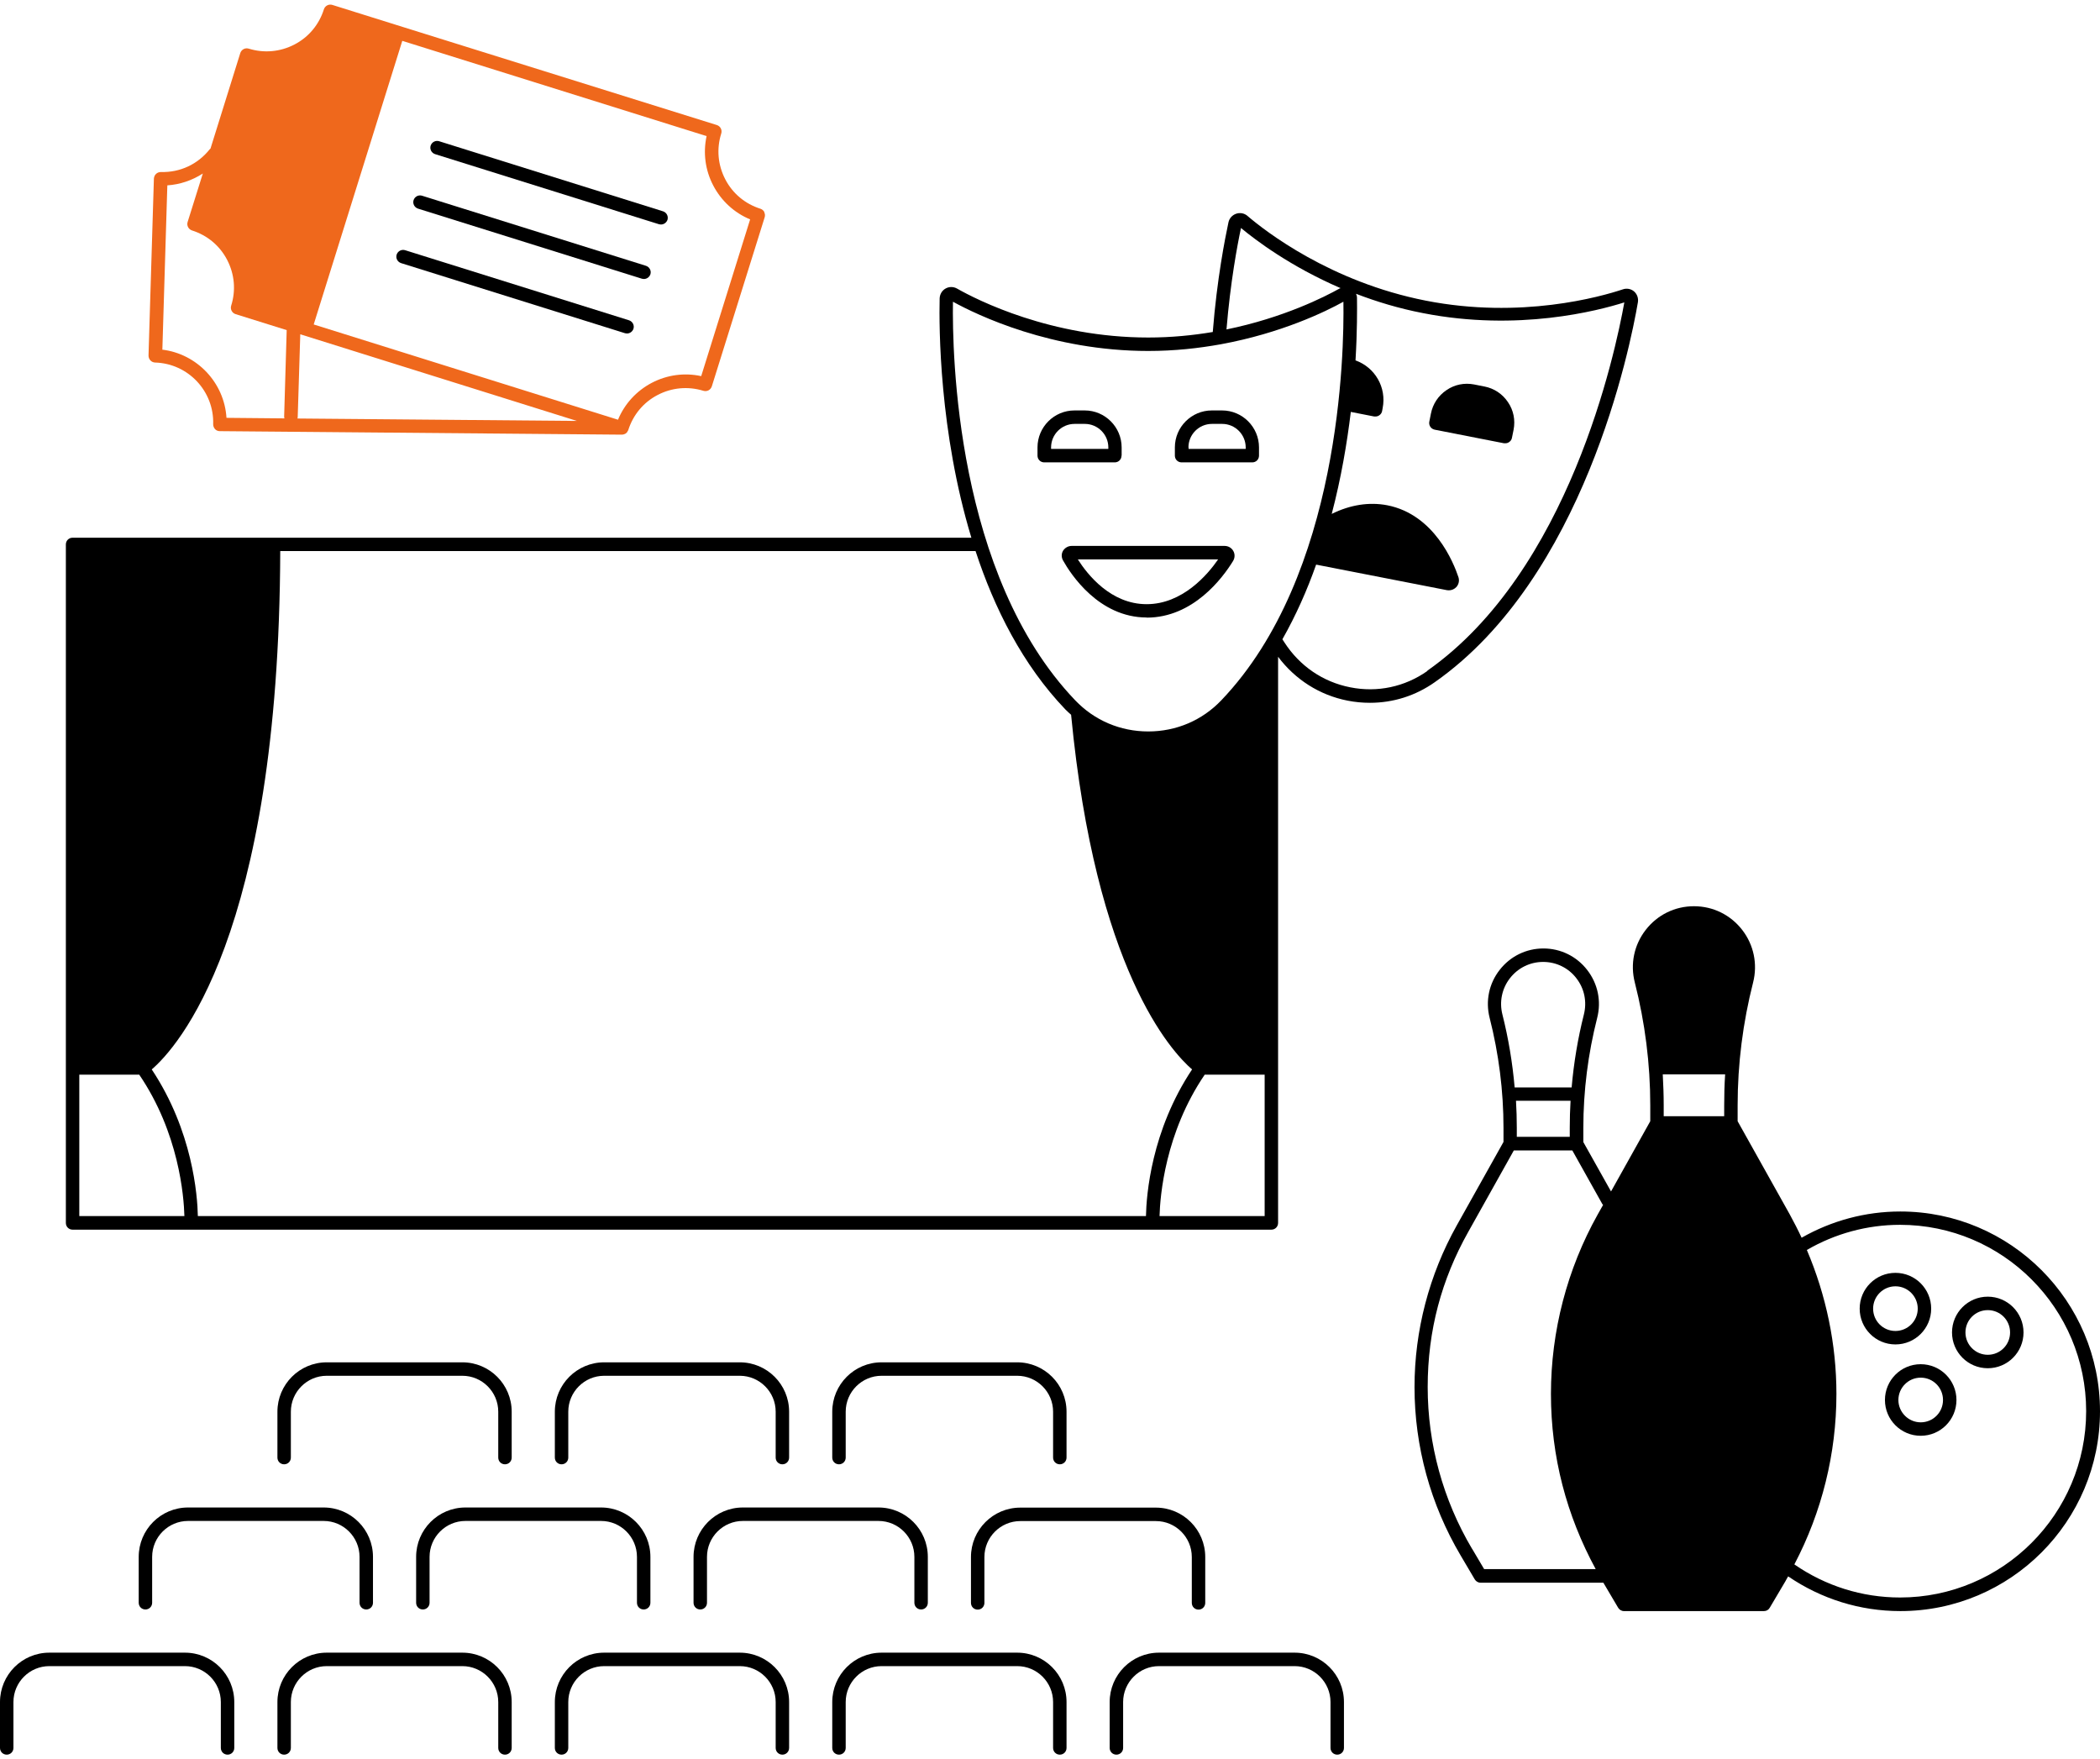 <?xml version="1.0" encoding="UTF-8"?>
<svg xmlns="http://www.w3.org/2000/svg" width="228" height="191" viewBox="0 0 228 191" fill="none">
  <path d="M206.315 131.531C202.535 131.531 198.858 132.525 195.604 134.38C195.21 133.532 194.772 132.685 194.32 131.853L188.657 121.73V120.006C188.657 115.507 189.227 111.023 190.336 106.67C190.846 104.669 190.409 102.58 189.154 100.959C187.884 99.323 185.987 98.388 183.915 98.388C181.843 98.388 179.945 99.323 178.676 100.959C177.406 102.595 176.983 104.669 177.494 106.67C178.603 111.023 179.172 115.507 179.172 120.006V121.73L174.911 129.355L171.905 123.994V122.46C171.905 118.429 172.416 114.412 173.408 110.512C173.875 108.686 173.481 106.801 172.328 105.312C171.175 103.822 169.439 102.974 167.571 102.974C165.703 102.974 163.966 103.822 162.813 105.312C161.661 106.787 161.267 108.686 161.733 110.512C162.726 114.412 163.237 118.443 163.237 122.46V123.979L158.158 133.05C155.167 138.397 153.576 144.459 153.576 150.593C153.576 157.035 155.313 163.36 158.596 168.896L160.114 171.467C160.245 171.686 160.478 171.832 160.741 171.832H174.079L175.684 174.549C175.816 174.768 176.049 174.914 176.312 174.914H191.518C191.78 174.914 192.014 174.783 192.145 174.549L193.838 171.686C193.94 171.511 194.028 171.321 194.144 171.146C197.749 173.6 201.937 174.914 206.329 174.914C218.281 174.914 228 165.186 228 153.223C228 141.26 218.281 131.531 206.329 131.531H206.315ZM180.515 116.647H187.3C187.227 117.771 187.198 118.882 187.198 120.006V121.189H180.631V120.006C180.631 118.882 180.588 117.771 180.529 116.647H180.515ZM164.579 119.51H170.518C170.46 120.488 170.431 121.467 170.431 122.446V123.424H164.681V122.446C164.681 121.467 164.652 120.488 164.594 119.51H164.579ZM163.937 106.203C164.813 105.078 166.126 104.435 167.541 104.435C168.957 104.435 170.285 105.078 171.146 106.203C172.022 107.327 172.313 108.759 171.963 110.147C171.306 112.747 170.869 115.39 170.635 118.064H164.448C164.214 115.39 163.776 112.747 163.12 110.147C162.77 108.773 163.061 107.327 163.937 106.203ZM159.822 168.151C156.67 162.834 155.006 156.772 155.006 150.593C155.006 144.415 156.524 138.893 159.399 133.766L164.36 124.9H170.708L173.962 130.713C173.962 130.713 174.021 130.786 174.05 130.816L173.466 131.853C170.139 137.798 168.388 144.532 168.388 151.338C168.388 158.145 170.081 164.529 173.247 170.357H161.135L159.822 168.137V168.151ZM206.3 173.439C202.156 173.439 198.201 172.183 194.816 169.846C197.807 164.149 199.383 157.795 199.383 151.338C199.383 145.963 198.274 140.646 196.173 135.709C199.237 133.927 202.725 132.977 206.286 132.977C217.435 132.977 226.497 142.048 226.497 153.208C226.497 164.368 217.435 173.439 206.286 173.439H206.3Z" fill="black"></path>
  <path d="M215.815 140.778C213.67 140.778 211.933 142.516 211.933 144.663C211.933 146.81 213.67 148.548 215.815 148.548C217.96 148.548 219.697 146.81 219.697 144.663C219.697 142.516 217.96 140.778 215.815 140.778ZM215.815 147.088C214.487 147.088 213.392 146.007 213.392 144.663C213.392 143.319 214.472 142.238 215.815 142.238C217.157 142.238 218.237 143.319 218.237 144.663C218.237 146.007 217.157 147.088 215.815 147.088Z" fill="black"></path>
  <path d="M209.671 142.078C209.671 139.93 207.935 138.192 205.79 138.192C203.644 138.192 201.908 139.93 201.908 142.078C201.908 144.225 203.644 145.963 205.79 145.963C207.935 145.963 209.671 144.225 209.671 142.078ZM203.367 142.078C203.367 140.748 204.447 139.653 205.79 139.653C207.132 139.653 208.212 140.748 208.212 142.078C208.212 143.407 207.132 144.502 205.79 144.502C204.447 144.502 203.367 143.421 203.367 142.078Z" fill="black"></path>
  <path d="M208.533 148.11C206.388 148.11 204.651 149.849 204.651 151.996C204.651 154.143 206.388 155.881 208.533 155.881C210.678 155.881 212.415 154.143 212.415 151.996C212.415 149.849 210.678 148.11 208.533 148.11ZM208.533 154.421C207.205 154.421 206.111 153.325 206.111 151.996C206.111 150.667 207.19 149.571 208.533 149.571C209.876 149.571 210.955 150.652 210.955 151.996C210.955 153.34 209.876 154.421 208.533 154.421Z" fill="black"></path>
  <path d="M82.99 23.03C82.903 22.855 82.742 22.723 82.567 22.665C80.903 22.139 79.546 21.014 78.743 19.466C77.941 17.918 77.78 16.165 78.306 14.499C78.364 14.309 78.35 14.12 78.262 13.944C78.174 13.769 78.014 13.638 77.839 13.579L43.414 2.828L36.088 0.535C35.899 0.477 35.709 0.491 35.534 0.579C35.359 0.667 35.227 0.827 35.169 1.002C34.644 2.668 33.52 4.026 31.973 4.83C30.426 5.633 28.675 5.794 27.012 5.282C26.822 5.224 26.632 5.239 26.457 5.326C26.282 5.414 26.151 5.574 26.092 5.75L22.852 16.135C22.852 16.135 22.809 16.165 22.78 16.194C21.481 17.83 19.569 18.735 17.468 18.677C17.293 18.677 17.088 18.735 16.942 18.881C16.797 19.013 16.724 19.203 16.709 19.393L16.125 38.601C16.125 39.01 16.432 39.346 16.84 39.361C20.43 39.463 23.261 42.472 23.144 46.065C23.144 46.255 23.217 46.445 23.349 46.591C23.48 46.737 23.67 46.81 23.874 46.81L67.522 47.19C67.638 47.19 67.74 47.161 67.828 47.117C67.828 47.117 67.843 47.117 67.857 47.117C67.886 47.102 67.901 47.073 67.93 47.059C67.974 47.029 68.018 47 68.047 46.971C68.076 46.942 68.105 46.898 68.12 46.854C68.149 46.81 68.164 46.781 68.193 46.737L68.207 46.708C68.733 45.043 69.856 43.684 71.403 42.881C72.936 42.078 74.701 41.917 76.365 42.428C76.759 42.545 77.153 42.34 77.284 41.946L83.019 23.6C83.078 23.41 83.063 23.22 82.975 23.044L82.99 23.03ZM32.601 36.293L62.633 45.7L32.294 45.437C32.294 45.437 32.323 45.35 32.323 45.291L32.601 36.293ZM17.628 37.944L18.168 20.123C19.54 20.035 20.868 19.583 22.021 18.838L20.372 24.096C20.313 24.286 20.328 24.476 20.416 24.651C20.503 24.827 20.664 24.958 20.839 25.017C22.502 25.542 23.859 26.667 24.662 28.215C25.465 29.764 25.625 31.517 25.1 33.182C25.041 33.372 25.056 33.562 25.144 33.737C25.231 33.912 25.392 34.044 25.567 34.102L31.127 35.84L30.849 45.247C30.849 45.247 30.864 45.364 30.879 45.423L24.589 45.364C24.356 41.552 21.393 38.411 17.599 37.958L17.628 37.944ZM76.131 40.836C74.322 40.442 72.439 40.69 70.761 41.566C69.097 42.443 67.813 43.845 67.098 45.569L34.06 35.227L43.677 4.435L76.715 14.777C76.321 16.603 76.569 18.487 77.445 20.152C78.32 21.818 79.721 23.103 81.443 23.819L76.131 40.836Z" fill="#EF681C"></path>
  <path d="M68.295 34.774L43.983 27.164C43.604 27.047 43.195 27.251 43.064 27.646C42.947 28.026 43.151 28.435 43.545 28.566L67.857 36.176C67.857 36.176 68.003 36.206 68.076 36.206C68.382 36.206 68.674 36.001 68.776 35.694C68.893 35.315 68.689 34.906 68.295 34.774Z" fill="black"></path>
  <path d="M70.134 28.858L45.822 21.248C45.442 21.131 45.034 21.335 44.903 21.73C44.786 22.11 44.99 22.519 45.384 22.65L69.696 30.26C69.696 30.26 69.842 30.29 69.915 30.29C70.221 30.29 70.513 30.085 70.615 29.778C70.732 29.399 70.528 28.99 70.134 28.858Z" fill="black"></path>
  <path d="M71.987 22.942L47.675 15.332C47.296 15.215 46.887 15.42 46.756 15.814C46.639 16.194 46.843 16.603 47.237 16.734L71.549 24.345C71.549 24.345 71.695 24.374 71.768 24.374C72.075 24.374 72.366 24.169 72.469 23.863C72.585 23.483 72.381 23.074 71.987 22.942Z" fill="black"></path>
  <path d="M20.08 179.428H5.356C2.393 179.428 0 181.838 0 184.789V189.77C0 190.179 0.321 190.5 0.73 190.5C1.138 190.5 1.459 190.179 1.459 189.77V184.789C1.459 182.641 3.21 180.889 5.356 180.889H20.08C22.225 180.889 23.976 182.641 23.976 184.789V189.77C23.976 190.179 24.297 190.5 24.706 190.5C25.114 190.5 25.436 190.179 25.436 189.77V184.789C25.436 181.823 23.028 179.428 20.08 179.428Z" fill="black"></path>
  <path d="M50.2 179.428H35.475C32.513 179.428 30.12 181.838 30.12 184.789V189.77C30.12 190.179 30.441 190.5 30.849 190.5C31.258 190.5 31.579 190.179 31.579 189.77V184.789C31.579 182.641 33.33 180.889 35.475 180.889H50.2C52.345 180.889 54.096 182.641 54.096 184.789V189.77C54.096 190.179 54.417 190.5 54.826 190.5C55.234 190.5 55.555 190.179 55.555 189.77V184.789C55.555 181.823 53.148 179.428 50.2 179.428Z" fill="black"></path>
  <path d="M80.32 179.428H65.595C62.633 179.428 60.24 181.838 60.24 184.789V189.77C60.24 190.179 60.561 190.5 60.969 190.5C61.378 190.5 61.699 190.179 61.699 189.77V184.789C61.699 182.641 63.45 180.889 65.595 180.889H80.32C82.465 180.889 84.216 182.641 84.216 184.789V189.77C84.216 190.179 84.537 190.5 84.945 190.5C85.354 190.5 85.675 190.179 85.675 189.77V184.789C85.675 181.823 83.267 179.428 80.32 179.428Z" fill="black"></path>
  <path d="M110.439 179.428H95.715C92.753 179.428 90.359 181.838 90.359 184.789V189.77C90.359 190.179 90.68 190.5 91.089 190.5C91.498 190.5 91.819 190.179 91.819 189.77V184.789C91.819 182.641 93.57 180.889 95.715 180.889H110.439C112.584 180.889 114.336 182.641 114.336 184.789V189.77C114.336 190.179 114.657 190.5 115.065 190.5C115.474 190.5 115.795 190.179 115.795 189.77V184.789C115.795 181.823 113.387 179.428 110.439 179.428Z" fill="black"></path>
  <path d="M140.559 179.428H125.835C122.872 179.428 120.479 181.838 120.479 184.789V189.77C120.479 190.179 120.8 190.5 121.209 190.5C121.617 190.5 121.939 190.179 121.939 189.77V184.789C121.939 182.641 123.69 180.889 125.835 180.889H140.559C142.704 180.889 144.455 182.641 144.455 184.789V189.77C144.455 190.179 144.776 190.5 145.185 190.5C145.594 190.5 145.915 190.179 145.915 189.77V184.789C145.915 181.823 143.507 179.428 140.559 179.428Z" fill="black"></path>
  <path d="M15.06 169.028V174.009C15.06 174.418 15.381 174.739 15.79 174.739C16.198 174.739 16.519 174.418 16.519 174.009V169.028C16.519 166.88 18.27 165.128 20.416 165.128H35.14C37.285 165.128 39.036 166.88 39.036 169.028V174.009C39.036 174.418 39.357 174.739 39.766 174.739C40.174 174.739 40.495 174.418 40.495 174.009V169.028C40.495 166.062 38.088 163.667 35.14 163.667H20.416C17.453 163.667 15.06 166.077 15.06 169.028Z" fill="black"></path>
  <path d="M45.18 169.028V174.009C45.18 174.418 45.501 174.739 45.909 174.739C46.318 174.739 46.639 174.418 46.639 174.009V169.028C46.639 166.88 48.39 165.128 50.535 165.128H65.26C67.405 165.128 69.156 166.88 69.156 169.028V174.009C69.156 174.418 69.477 174.739 69.886 174.739C70.294 174.739 70.615 174.418 70.615 174.009V169.028C70.615 166.062 68.207 163.667 65.26 163.667H50.535C47.573 163.667 45.18 166.077 45.18 169.028Z" fill="black"></path>
  <path d="M75.299 169.028V174.009C75.299 174.418 75.621 174.739 76.029 174.739C76.438 174.739 76.759 174.418 76.759 174.009V169.028C76.759 166.88 78.51 165.128 80.655 165.128H95.379C97.525 165.128 99.276 166.88 99.276 169.028V174.009C99.276 174.418 99.597 174.739 100.005 174.739C100.414 174.739 100.735 174.418 100.735 174.009V169.028C100.735 166.062 98.327 163.667 95.379 163.667H80.655C77.693 163.667 75.299 166.077 75.299 169.028Z" fill="black"></path>
  <path d="M130.125 174.754C130.534 174.754 130.855 174.432 130.855 174.023V169.042C130.855 166.077 128.447 163.681 125.499 163.681H110.775C107.813 163.681 105.419 166.092 105.419 169.042V174.023C105.419 174.432 105.74 174.754 106.149 174.754C106.558 174.754 106.879 174.432 106.879 174.023V169.042C106.879 166.895 108.63 165.142 110.775 165.142H125.499C127.644 165.142 129.396 166.895 129.396 169.042V174.023C129.396 174.432 129.717 174.754 130.125 174.754Z" fill="black"></path>
  <path d="M50.2 147.906H35.475C32.513 147.906 30.12 150.316 30.12 153.267V158.248C30.12 158.657 30.441 158.978 30.849 158.978C31.258 158.978 31.579 158.657 31.579 158.248V153.267C31.579 151.119 33.33 149.366 35.475 149.366H50.2C52.345 149.366 54.096 151.119 54.096 153.267V158.248C54.096 158.657 54.417 158.978 54.826 158.978C55.234 158.978 55.555 158.657 55.555 158.248V153.267C55.555 150.301 53.148 147.906 50.2 147.906Z" fill="black"></path>
  <path d="M80.32 147.906H65.595C62.633 147.906 60.24 150.316 60.24 153.267V158.248C60.24 158.657 60.561 158.978 60.969 158.978C61.378 158.978 61.699 158.657 61.699 158.248V153.267C61.699 151.119 63.45 149.366 65.595 149.366H80.32C82.465 149.366 84.216 151.119 84.216 153.267V158.248C84.216 158.657 84.537 158.978 84.945 158.978C85.354 158.978 85.675 158.657 85.675 158.248V153.267C85.675 150.301 83.267 147.906 80.32 147.906Z" fill="black"></path>
  <path d="M110.439 147.906H95.715C92.753 147.906 90.359 150.316 90.359 153.267V158.248C90.359 158.657 90.68 158.978 91.089 158.978C91.498 158.978 91.819 158.657 91.819 158.248V153.267C91.819 151.119 93.57 149.366 95.715 149.366H110.439C112.584 149.366 114.336 151.119 114.336 153.267V158.248C114.336 158.657 114.657 158.978 115.065 158.978C115.474 158.978 115.795 158.657 115.795 158.248V153.267C115.795 150.301 113.387 147.906 110.439 147.906Z" fill="black"></path>
  <path d="M161.15 41.961L160.055 41.742C159.005 41.537 157.939 41.742 157.049 42.355C156.159 42.954 155.561 43.86 155.356 44.911L155.181 45.788C155.108 46.182 155.356 46.562 155.765 46.65L163.295 48.125C163.295 48.125 163.382 48.125 163.441 48.125C163.587 48.125 163.733 48.081 163.849 47.993C164.01 47.891 164.127 47.716 164.156 47.526L164.331 46.664C164.535 45.612 164.331 44.546 163.718 43.655C163.12 42.764 162.215 42.165 161.164 41.961H161.15Z" fill="black"></path>
  <path d="M177.421 31.648C177.085 31.356 176.618 31.268 176.195 31.414C173.787 32.218 165.134 34.672 154.802 32.641C144.455 30.611 137.363 25.09 135.437 23.439C135.101 23.147 134.634 23.059 134.211 23.205C133.788 23.351 133.482 23.687 133.379 24.125C133.015 25.82 132.124 30.304 131.672 36.045C129.498 36.41 127.163 36.644 124.667 36.644C114.131 36.644 106.105 32.583 103.902 31.327C103.508 31.108 103.041 31.108 102.661 31.327C102.267 31.546 102.034 31.955 102.019 32.408C101.946 35.534 101.975 46.869 105.463 58.379H7.88C7.472 58.379 7.151 58.7 7.151 59.109V132.773C7.151 133.182 7.472 133.503 7.88 133.503H138.035C138.443 133.503 138.764 133.182 138.764 132.773V71.306C140.618 73.775 143.259 75.469 146.309 76.068C147.126 76.229 147.929 76.302 148.746 76.302C151.256 76.302 153.693 75.542 155.794 74.052C171.963 62.703 176.998 37.71 177.829 32.817C177.902 32.364 177.742 31.926 177.406 31.634L177.421 31.648ZM134.737 24.754C136.298 26.054 140.092 28.931 145.55 31.283C145.506 31.297 145.477 31.312 145.433 31.327C143.872 32.203 139.377 34.496 133.161 35.767C133.584 30.64 134.343 26.579 134.737 24.754ZM103.464 32.758C106.091 34.204 114.175 38.104 124.667 38.104C127.498 38.104 130.14 37.812 132.562 37.374C139.1 36.176 143.945 33.825 145.856 32.758C145.944 38.28 145.565 62.454 132.606 76.024C130.519 78.215 127.703 79.413 124.667 79.413C121.632 79.413 118.816 78.215 116.729 76.024C103.756 62.454 103.376 38.28 103.464 32.758ZM8.61 132.028V116.676H15.118C19.423 123.001 19.963 129.866 20.021 132.028H8.61ZM21.481 132.028C21.437 129.764 20.912 122.782 16.475 116.106C19.175 113.784 30.295 101.704 30.426 59.825H105.916C107.944 66.019 111.023 72.168 115.664 77.018C115.868 77.222 116.072 77.412 116.291 77.602C118.947 105.268 127.163 114.149 129.425 116.106C124.988 122.767 124.463 129.764 124.419 132.028H21.481ZM137.305 132.028H125.893C125.952 129.866 126.492 123.001 130.796 116.676H137.305V132.028ZM154.962 72.855C152.511 74.578 149.534 75.206 146.601 74.622C143.624 74.038 141.099 72.3 139.45 69.743C139.377 69.626 139.304 69.51 139.231 69.407C140.705 66.807 141.916 64.076 142.894 61.3L157.108 64.076C157.108 64.076 157.253 64.09 157.312 64.09C157.618 64.09 157.91 63.959 158.129 63.725C158.377 63.433 158.465 63.053 158.348 62.673C157.823 61.096 155.736 55.867 150.628 54.859C148.658 54.479 146.601 54.8 144.587 55.794C145.608 51.908 146.25 48.11 146.659 44.721L149.198 45.218C149.198 45.218 149.286 45.218 149.344 45.218C149.49 45.218 149.636 45.174 149.753 45.087C149.913 44.984 150.03 44.809 150.059 44.619L150.118 44.298C150.555 42.063 149.286 39.886 147.17 39.127C147.359 35.957 147.345 33.547 147.33 32.335C147.33 32.174 147.286 32.028 147.228 31.896C149.432 32.744 151.869 33.489 154.525 34C164.813 36.016 173.495 33.737 176.356 32.831C175.378 38.294 170.358 62.002 154.977 72.811L154.962 72.855Z" fill="black"></path>
  <path d="M121.778 49.469V48.578C121.778 46.372 119.983 44.561 117.765 44.561H116.656C114.452 44.561 112.643 46.357 112.643 48.578V49.469C112.643 49.878 112.964 50.199 113.372 50.199H121.034C121.442 50.199 121.763 49.878 121.763 49.469H121.778ZM120.319 48.738H114.117V48.578C114.117 47.175 115.255 46.022 116.67 46.022H117.78C119.18 46.022 120.333 47.161 120.333 48.578V48.738H120.319Z" fill="black"></path>
  <path d="M128.301 50.199H135.962C136.371 50.199 136.692 49.878 136.692 49.469V48.578C136.692 46.372 134.897 44.561 132.679 44.561H131.57C129.366 44.561 127.557 46.357 127.557 48.578V49.469C127.557 49.878 127.878 50.199 128.286 50.199H128.301ZM129.031 48.578C129.031 47.175 130.169 46.022 131.584 46.022H132.694C134.094 46.022 135.247 47.161 135.247 48.578V48.738H129.045V48.578H129.031Z" fill="black"></path>
  <path d="M124.492 67.056C129.541 67.056 132.737 62.761 133.876 60.906C134.08 60.57 134.094 60.161 133.905 59.825C133.715 59.475 133.35 59.27 132.956 59.27H116.349C115.97 59.27 115.62 59.475 115.416 59.796C115.226 60.117 115.226 60.512 115.416 60.848C116.233 62.308 119.283 67.041 124.507 67.041L124.492 67.056ZM132.256 60.731C131.118 62.381 128.389 65.595 124.492 65.595C120.596 65.595 118.071 62.381 117.021 60.731H132.241H132.256Z" fill="black"></path>
</svg>
